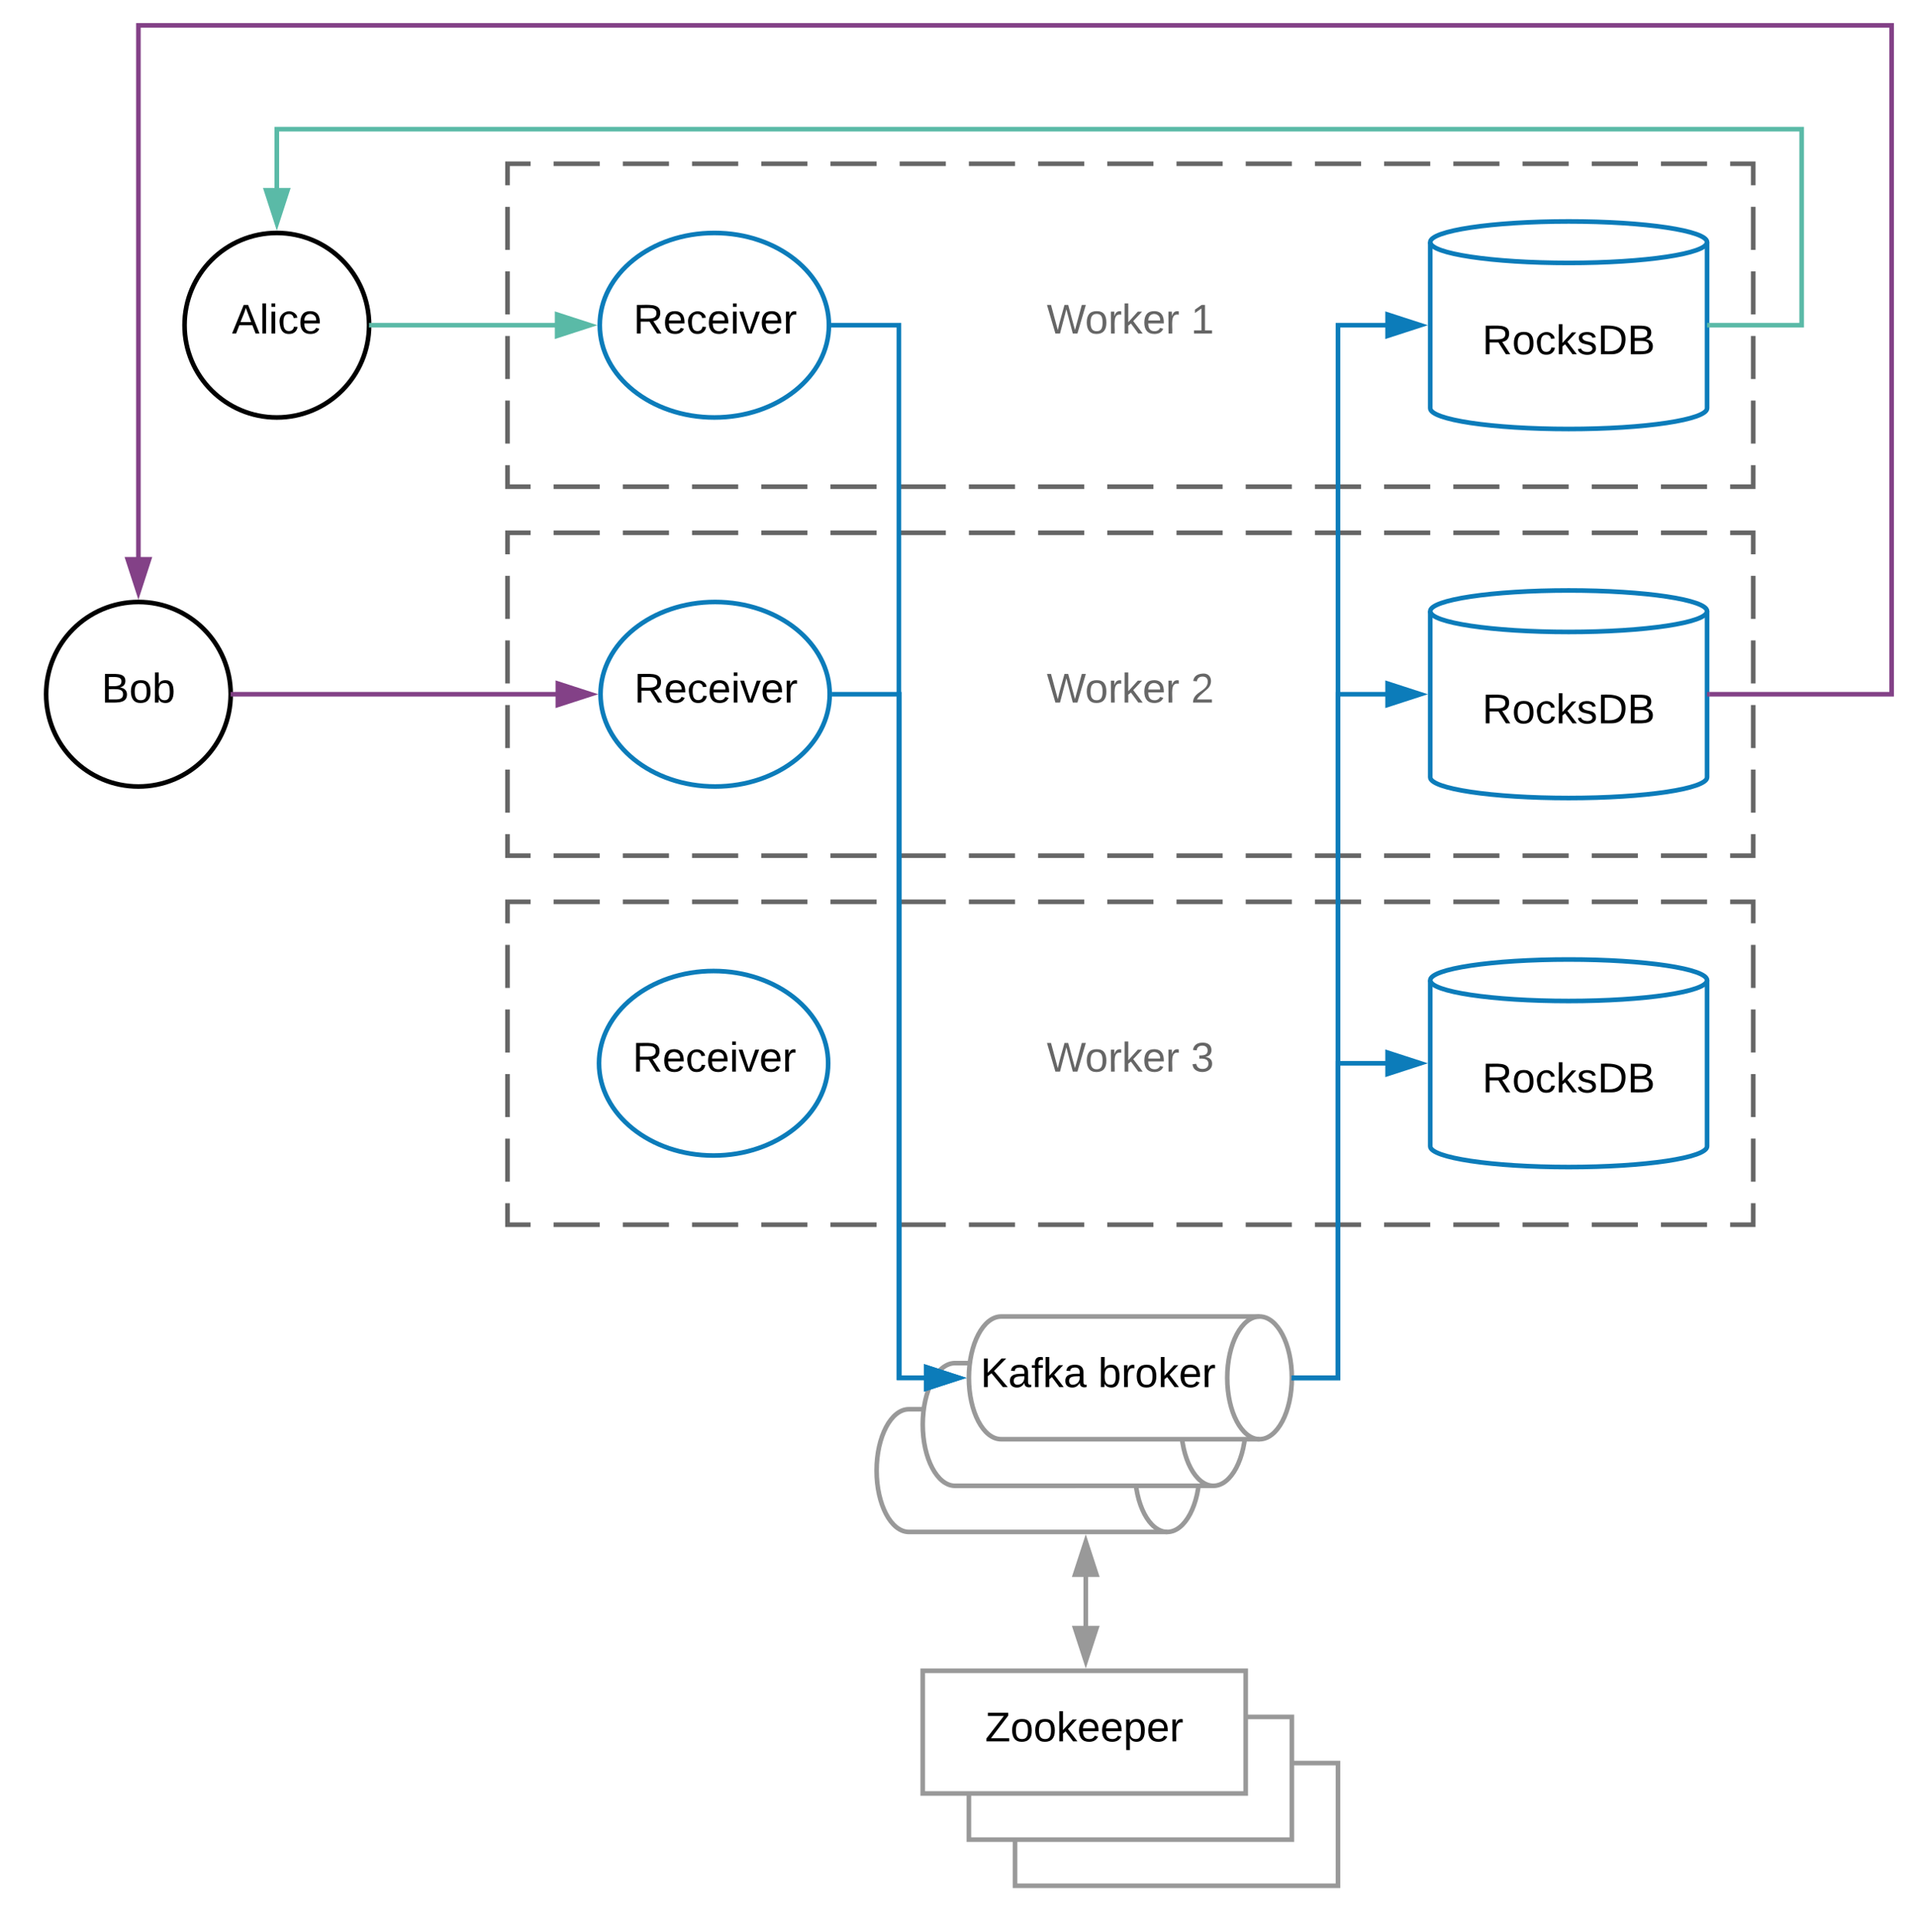 <svg xmlns="http://www.w3.org/2000/svg" xmlns:xlink="http://www.w3.org/1999/xlink" xmlns:lucid="lucid" width="831" height="837.6"><g transform="translate(-60 -29)" lucid:page-tab-id="aZsrx7x-7oqN"><path d="M0 0h1360v1760H0z" fill="#fff"/><path d="M566 640c7.73 0 14 11.9 14 26.6 0 14.7-6.27 26.6-14 26.6H454c-7.73 0-14-11.9-14-26.6 0-14.7 6.27-26.6 14-26.6z" stroke="#999" stroke-width="2" fill="#fff"/><path d="M566 693.2c-7.73 0-14-11.9-14-26.6 0-14.7 6.27-26.6 14-26.6" stroke="#999" stroke-width="2" fill="none"/><path d="M586 620c7.73 0 14 11.9 14 26.6 0 14.7-6.27 26.6-14 26.6H474c-7.73 0-14-11.9-14-26.6 0-14.7 6.27-26.6 14-26.6z" stroke="#999" stroke-width="2" fill="#fff"/><path d="M586 673.2c-7.73 0-14-11.9-14-26.6 0-14.7 6.27-26.6 14-26.6" stroke="#999" stroke-width="2" fill="none"/><path d="M606 599.8c7.73 0 14 11.9 14 26.6 0 14.7-6.27 26.6-14 26.6H494c-7.73 0-14-11.9-14-26.6 0-14.7 6.27-26.6 14-26.6z" stroke="#999" stroke-width="2" fill="#fff"/><path d="M606 653c-7.73 0-14-11.9-14-26.6 0-14.7 6.27-26.6 14-26.6" stroke="#999" stroke-width="2" fill="none"/><use xlink:href="#a" transform="matrix(1,0,0,1,485,604.797) translate(0.05 25.6)"/><use xlink:href="#b" transform="matrix(1,0,0,1,485,604.797) translate(51.05 25.6)"/><path d="M280 100h540v140H280z" fill-opacity="0"/><path d="M300 100h20m10 0h20m10 0h20m10 0h20m10 0h20m10 0h20m10 0h20m10 0h20m10 0h20m10 0h20m10 0h20m10 0h20m10 0h20m10 0h20m10 0h20m10 0h20m10 0h20m10 0h10v9.33m0 9.34v18.66m0 9.34v18.66m0 9.34v18.66m0 9.34v18.66m0 9.34V240h-10m-10 0h-20m-10 0h-20m-10 0h-20m-10 0h-20m-10 0h-20m-10 0h-20m-10 0h-20m-10 0h-20m-10 0h-20m-10 0h-20m-10 0h-20m-10 0h-20m-10 0h-20m-10 0h-20m-10 0h-20m-10 0h-20m-10 0h-20m-10 0h-10v-9.33m0-9.34v-18.66m0-9.34v-18.66m0-9.34v-18.66m0-9.34v-18.66m0-9.34V100h10" stroke="#666" stroke-width="2" fill="none"/><use xlink:href="#c" transform="matrix(1,0,0,1,285,105) translate(228.75 68.6)"/><use xlink:href="#d" transform="matrix(1,0,0,1,285,105) translate(291.25 68.6)"/><path d="M220 170c0 22.1-17.9 40-40 40s-40-17.9-40-40 17.9-40 40-40 40 17.9 40 40z" stroke="#000" stroke-width="2" fill="#fff"/><use xlink:href="#e" transform="matrix(1,0,0,1,145,135) translate(15.55 38.6)"/><path d="M160 330c0 22.1-17.9 40-40 40s-40-17.9-40-40 17.9-40 40-40 40 17.9 40 40z" stroke="#000" stroke-width="2" fill="#fff"/><use xlink:href="#f" transform="matrix(1,0,0,1,85,295) translate(19 38.6)"/><path d="M221 170h79.76" stroke="#5abaa7" stroke-width="2" fill="none"/><path d="M221 171h-1.06l.06-1-.04-1H221zM315.76 170l-14.26 4.64v-9.28z" fill="#5abaa7"/><path d="M319 170l-18.5 6v-12zm-16.5 3.26l10.03-3.26-10.03-3.26z" fill="#5abaa7"/><path d="M161 330h140.1" stroke="#834187" stroke-width="2" fill="none"/><path d="M161 331h-1.06l.06-1-.04-1H161zM316.1 330l-14.27 4.64v-9.28z" fill="#834187"/><path d="M319.33 330l-18.5 6v-12zm-16.5 3.26l10.03-3.26-10.03-3.26z" fill="#834187"/><path d="M800 206c0 4.97-26.86 9-60 9s-60-4.03-60-9v-72c0-4.97 26.86-9 60-9s60 4.03 60 9z" stroke="#0c7cba" stroke-width="2" fill="#fff"/><path d="M800 134c0 4.97-26.86 9-60 9s-60-4.03-60-9" stroke="#0c7cba" stroke-width="2" fill="none"/><use xlink:href="#g" transform="matrix(1,0,0,1,685,148) translate(17.55 34.6)"/><path d="M419.33 170c0 22.1-22.23 40-49.66 40-27.43 0-49.67-17.9-49.67-40s22.24-40 49.67-40c27.43 0 49.66 17.9 49.66 40z" stroke="#0c7cba" stroke-width="2" fill-opacity="0"/><use xlink:href="#h" transform="matrix(1,0,0,1,325,135) translate(9.575 38.6)"/><path d="M280 260h540v140H280z" fill-opacity="0"/><path d="M300 260h20m10 0h20m10 0h20m10 0h20m10 0h20m10 0h20m10 0h20m10 0h20m10 0h20m10 0h20m10 0h20m10 0h20m10 0h20m10 0h20m10 0h20m10 0h20m10 0h20m10 0h10v9.33m0 9.34v18.66m0 9.34v18.66m0 9.34v18.66m0 9.34v18.66m0 9.34V400h-10m-10 0h-20m-10 0h-20m-10 0h-20m-10 0h-20m-10 0h-20m-10 0h-20m-10 0h-20m-10 0h-20m-10 0h-20m-10 0h-20m-10 0h-20m-10 0h-20m-10 0h-20m-10 0h-20m-10 0h-20m-10 0h-20m-10 0h-20m-10 0h-10v-9.33m0-9.34v-18.66m0-9.34v-18.66m0-9.34v-18.66m0-9.34v-18.66m0-9.34V260h10" stroke="#666" stroke-width="2" fill="none"/><use xlink:href="#c" transform="matrix(1,0,0,1,285,265) translate(228.75 68.6)"/><use xlink:href="#i" transform="matrix(1,0,0,1,285,265) translate(291.25 68.6)"/><path d="M800 366c0 4.97-26.86 9-60 9s-60-4.03-60-9v-72c0-4.97 26.86-9 60-9s60 4.03 60 9z" stroke="#0c7cba" stroke-width="2" fill="#fff"/><path d="M800 294c0 4.97-26.86 9-60 9s-60-4.03-60-9" stroke="#0c7cba" stroke-width="2" fill="none"/><use xlink:href="#g" transform="matrix(1,0,0,1,685,308) translate(17.55 34.6)"/><path d="M419.67 330c0 22.1-22.24 40-49.67 40-27.43 0-49.67-17.9-49.67-40s22.24-40 49.67-40c27.43 0 49.67 17.9 49.67 40z" stroke="#0c7cba" stroke-width="2" fill-opacity="0"/><use xlink:href="#h" transform="matrix(1,0,0,1,325.333,295) translate(9.575 38.6)"/><path d="M280 420h540v140H280z" fill-opacity="0"/><path d="M300 420h20m10 0h20m10 0h20m10 0h20m10 0h20m10 0h20m10 0h20m10 0h20m10 0h20m10 0h20m10 0h20m10 0h20m10 0h20m10 0h20m10 0h20m10 0h20m10 0h20m10 0h10v9.33m0 9.34v18.66m0 9.34v18.66m0 9.34v18.66m0 9.34v18.66m0 9.34V560h-10m-10 0h-20m-10 0h-20m-10 0h-20m-10 0h-20m-10 0h-20m-10 0h-20m-10 0h-20m-10 0h-20m-10 0h-20m-10 0h-20m-10 0h-20m-10 0h-20m-10 0h-20m-10 0h-20m-10 0h-20m-10 0h-20m-10 0h-20m-10 0h-10v-9.33m0-9.34v-18.66m0-9.34v-18.66m0-9.34v-18.66m0-9.34v-18.66m0-9.34V420h10" stroke="#666" stroke-width="2" fill="none"/><use xlink:href="#c" transform="matrix(1,0,0,1,285,425) translate(228.75 68.6)"/><use xlink:href="#j" transform="matrix(1,0,0,1,285,425) translate(291.25 68.6)"/><path d="M800 526c0 4.97-26.86 9-60 9s-60-4.03-60-9v-72c0-4.97 26.86-9 60-9s60 4.03 60 9z" stroke="#0c7cba" stroke-width="2" fill="#fff"/><path d="M800 454c0 4.97-26.86 9-60 9s-60-4.03-60-9" stroke="#0c7cba" stroke-width="2" fill="none"/><use xlink:href="#g" transform="matrix(1,0,0,1,685,468) translate(17.55 34.6)"/><path d="M419 490c0 22.1-22.24 40-49.67 40-27.43 0-49.66-17.9-49.66-40s22.23-40 49.66-40c27.43 0 49.67 17.9 49.67 40z" stroke="#0c7cba" stroke-width="2" fill-opacity="0"/><use xlink:href="#h" transform="matrix(1,0,0,1,324.667,455) translate(9.575 38.6)"/><path d="M420.33 170h29.34v456.4h11.1" stroke="#0c7cba" stroke-width="2" fill="none"/><path d="M420.33 171h-1.05l.05-1-.03-1h1.03zM475.76 626.4l-14.26 4.63v-9.27z" fill="#0c7cba"/><path d="M479 626.4l-18.5 6v-12zm-16.5 3.26l10.03-3.26-10.03-3.26z" fill="#0c7cba"/><path d="M420.67 330h29.16v296.4h10.93" stroke="#0c7cba" stroke-width="2" fill="none"/><path d="M420.67 331h-1.05l.05-1-.03-1h1.03zM475.76 626.4l-14.26 4.63v-9.27z" fill="#0c7cba"/><path d="M479 626.4l-18.5 6v-12zm-16.5 3.26l10.03-3.26-10.03-3.26z" fill="#0c7cba"/><path d="M621 626.4h19V170h20.77" stroke="#0c7cba" stroke-width="2" fill="none"/><path d="M621 627.4h-1.1l.1-1-.03-1H621zM675.77 170l-14.27 4.64v-9.28z" fill="#0c7cba"/><path d="M679 170l-18.5 6v-12zm-16.5 3.26l10.03-3.26-10.03-3.26z" fill="#0c7cba"/><path d="M621 626.4h19V330h20.77" stroke="#0c7cba" stroke-width="2" fill="none"/><path d="M621 627.4h-1.1l.1-1-.03-1H621zM675.77 330l-14.27 4.64v-9.28z" fill="#0c7cba"/><path d="M679 330l-18.5 6v-12zm-16.5 3.26l10.03-3.26-10.03-3.26z" fill="#0c7cba"/><path d="M621 626.4h19V490h20.77" stroke="#0c7cba" stroke-width="2" fill="none"/><path d="M621 627.4h-1.1l.1-1-.03-1H621zM675.77 490l-14.27 4.64v-9.28z" fill="#0c7cba"/><path d="M679 490l-18.5 6v-12zm-16.5 3.26l10.03-3.26-10.03-3.26z" fill="#0c7cba"/><path d="M801 170h40V85H180v25.76" stroke="#5abaa7" stroke-width="2" fill="none"/><path d="M801 171h-1v-2h1zM180 125.76l-4.64-14.26h9.28z" fill="#5abaa7"/><path d="M180 129l-6-18.5h12zm-3.26-16.5l3.26 10.03 3.26-10.03z" fill="#5abaa7"/><path d="M801 330h79V40H120v230.76" stroke="#834187" stroke-width="2" fill="none"/><path d="M801 331h-1v-2h1zM120 285.76l-4.64-14.26h9.28z" fill="#834187"/><path d="M120 289l-6-18.5h12zm-3.26-16.5l3.26 10.03 3.26-10.03z" fill="#834187"/><path d="M500 793.4h140v53.2H500z" stroke="#999" stroke-width="2" fill="#fff"/><path d="M480 773.4h140v53.2H480z" stroke="#999" stroke-width="2" fill="#fff"/><path d="M460 753.4h140v53.2H460z" stroke="#999" stroke-width="2" fill="#fff"/><use xlink:href="#k" transform="matrix(1,0,0,1,465,758.4) translate(22.05 25.6)"/><path d="M530.67 712.44v21.72" stroke="#999" stroke-width="2" fill="none"/><path d="M535.3 711.7h-9.27l4.64-14.26z" fill="#999"/><path d="M536.68 712.7h-12.03l6.02-18.5zm-9.27-2h6.53l-3.26-10.03zM530.67 749.16l-4.64-14.26h9.27z" fill="#999"/><path d="M530.67 752.4l-6.02-18.5h12.03zm-3.26-16.5l3.27 10.03 3.26-10.03z" fill="#999"/><defs><path d="M194 0L95-120 63-95V0H30v-248h33v124l119-124h40L117-140 236 0h-42" id="l"/><path d="M141-36C126-15 110 5 73 4 37 3 15-17 15-53c-1-64 63-63 125-63 3-35-9-54-41-54-24 1-41 7-42 31l-33-3c5-37 33-52 76-52 45 0 72 20 72 64v82c-1 20 7 32 28 27v20c-31 9-61-2-59-35zM48-53c0 20 12 33 32 33 41-3 63-29 60-74-43 2-92-5-92 41" id="m"/><path d="M101-234c-31-9-42 10-38 44h38v23H63V0H32v-167H5v-23h27c-7-52 17-82 69-68v24" id="n"/><path d="M143 0L79-87 56-68V0H24v-261h32v163l83-92h37l-77 82L181 0h-38" id="o"/><g id="a"><use transform="matrix(0.05,0,0,0.05,0,0)" xlink:href="#l"/><use transform="matrix(0.05,0,0,0.05,12,0)" xlink:href="#m"/><use transform="matrix(0.05,0,0,0.05,22,0)" xlink:href="#n"/><use transform="matrix(0.05,0,0,0.05,27,0)" xlink:href="#o"/><use transform="matrix(0.05,0,0,0.05,36,0)" xlink:href="#m"/></g><path d="M115-194c53 0 69 39 70 98 0 66-23 100-70 100C84 3 66-7 56-30L54 0H23l1-261h32v101c10-23 28-34 59-34zm-8 174c40 0 45-34 45-75 0-40-5-75-45-74-42 0-51 32-51 76 0 43 10 73 51 73" id="p"/><path d="M114-163C36-179 61-72 57 0H25l-1-190h30c1 12-1 29 2 39 6-27 23-49 58-41v29" id="q"/><path d="M100-194c62-1 85 37 85 99 1 63-27 99-86 99S16-35 15-95c0-66 28-99 85-99zM99-20c44 1 53-31 53-75 0-43-8-75-51-75s-53 32-53 75 10 74 51 75" id="r"/><path d="M100-194c63 0 86 42 84 106H49c0 40 14 67 53 68 26 1 43-12 49-29l28 8c-11 28-37 45-77 45C44 4 14-33 15-96c1-61 26-98 85-98zm52 81c6-60-76-77-97-28-3 7-6 17-6 28h103" id="s"/><g id="b"><use transform="matrix(0.05,0,0,0.05,0,0)" xlink:href="#p"/><use transform="matrix(0.05,0,0,0.05,10,0)" xlink:href="#q"/><use transform="matrix(0.05,0,0,0.05,15.95,0)" xlink:href="#r"/><use transform="matrix(0.05,0,0,0.05,25.95,0)" xlink:href="#o"/><use transform="matrix(0.05,0,0,0.05,34.95,0)" xlink:href="#s"/><use transform="matrix(0.05,0,0,0.05,44.95,0)" xlink:href="#q"/></g><path fill="#666" d="M266 0h-40l-56-210L115 0H75L2-248h35L96-30l15-64 43-154h32l59 218 59-218h35" id="t"/><path fill="#666" d="M100-194c62-1 85 37 85 99 1 63-27 99-86 99S16-35 15-95c0-66 28-99 85-99zM99-20c44 1 53-31 53-75 0-43-8-75-51-75s-53 32-53 75 10 74 51 75" id="u"/><path fill="#666" d="M114-163C36-179 61-72 57 0H25l-1-190h30c1 12-1 29 2 39 6-27 23-49 58-41v29" id="v"/><path fill="#666" d="M143 0L79-87 56-68V0H24v-261h32v163l83-92h37l-77 82L181 0h-38" id="w"/><path fill="#666" d="M100-194c63 0 86 42 84 106H49c0 40 14 67 53 68 26 1 43-12 49-29l28 8c-11 28-37 45-77 45C44 4 14-33 15-96c1-61 26-98 85-98zm52 81c6-60-76-77-97-28-3 7-6 17-6 28h103" id="x"/><g id="c"><use transform="matrix(0.05,0,0,0.05,0,0)" xlink:href="#t"/><use transform="matrix(0.05,0,0,0.05,16.6,0)" xlink:href="#u"/><use transform="matrix(0.05,0,0,0.05,26.6,0)" xlink:href="#v"/><use transform="matrix(0.05,0,0,0.05,32.55,0)" xlink:href="#w"/><use transform="matrix(0.05,0,0,0.05,41.55,0)" xlink:href="#x"/><use transform="matrix(0.05,0,0,0.05,51.55,0)" xlink:href="#v"/></g><path fill="#666" d="M27 0v-27h64v-190l-56 39v-29l58-41h29v221h61V0H27" id="y"/><use transform="matrix(0.05,0,0,0.05,0,0)" xlink:href="#y" id="d"/><path d="M205 0l-28-72H64L36 0H1l101-248h38L239 0h-34zm-38-99l-47-123c-12 45-31 82-46 123h93" id="z"/><path d="M24 0v-261h32V0H24" id="A"/><path d="M24-231v-30h32v30H24zM24 0v-190h32V0H24" id="B"/><path d="M96-169c-40 0-48 33-48 73s9 75 48 75c24 0 41-14 43-38l32 2c-6 37-31 61-74 61-59 0-76-41-82-99-10-93 101-131 147-64 4 7 5 14 7 22l-32 3c-4-21-16-35-41-35" id="C"/><g id="e"><use transform="matrix(0.05,0,0,0.05,0,0)" xlink:href="#z"/><use transform="matrix(0.05,0,0,0.05,12,0)" xlink:href="#A"/><use transform="matrix(0.05,0,0,0.05,15.95,0)" xlink:href="#B"/><use transform="matrix(0.05,0,0,0.05,19.9,0)" xlink:href="#C"/><use transform="matrix(0.05,0,0,0.05,28.9,0)" xlink:href="#s"/></g><path d="M160-131c35 5 61 23 61 61C221 17 115-2 30 0v-248c76 3 177-17 177 60 0 33-19 50-47 57zm-97-11c50-1 110 9 110-42 0-47-63-36-110-37v79zm0 115c55-2 124 14 124-45 0-56-70-42-124-44v89" id="D"/><g id="f"><use transform="matrix(0.05,0,0,0.05,0,0)" xlink:href="#D"/><use transform="matrix(0.05,0,0,0.05,12,0)" xlink:href="#r"/><use transform="matrix(0.05,0,0,0.05,22,0)" xlink:href="#p"/></g><path d="M233-177c-1 41-23 64-60 70L243 0h-38l-65-103H63V0H30v-248c88 3 205-21 203 71zM63-129c60-2 137 13 137-47 0-61-80-42-137-45v92" id="E"/><path d="M135-143c-3-34-86-38-87 0 15 53 115 12 119 90S17 21 10-45l28-5c4 36 97 45 98 0-10-56-113-15-118-90-4-57 82-63 122-42 12 7 21 19 24 35" id="F"/><path d="M30-248c118-7 216 8 213 122C240-48 200 0 122 0H30v-248zM63-27c89 8 146-16 146-99s-60-101-146-95v194" id="G"/><g id="g"><use transform="matrix(0.05,0,0,0.05,0,0)" xlink:href="#E"/><use transform="matrix(0.05,0,0,0.05,12.95,0)" xlink:href="#r"/><use transform="matrix(0.05,0,0,0.05,22.95,0)" xlink:href="#C"/><use transform="matrix(0.05,0,0,0.05,31.95,0)" xlink:href="#o"/><use transform="matrix(0.05,0,0,0.05,40.95,0)" xlink:href="#F"/><use transform="matrix(0.05,0,0,0.05,49.95,0)" xlink:href="#G"/><use transform="matrix(0.05,0,0,0.05,62.9,0)" xlink:href="#D"/></g><path d="M108 0H70L1-190h34L89-25l56-165h34" id="H"/><g id="h"><use transform="matrix(0.05,0,0,0.05,0,0)" xlink:href="#E"/><use transform="matrix(0.05,0,0,0.05,12.95,0)" xlink:href="#s"/><use transform="matrix(0.05,0,0,0.05,22.95,0)" xlink:href="#C"/><use transform="matrix(0.05,0,0,0.05,31.95,0)" xlink:href="#s"/><use transform="matrix(0.05,0,0,0.05,41.95,0)" xlink:href="#B"/><use transform="matrix(0.05,0,0,0.05,45.9,0)" xlink:href="#H"/><use transform="matrix(0.05,0,0,0.05,54.9,0)" xlink:href="#s"/><use transform="matrix(0.05,0,0,0.05,64.9,0)" xlink:href="#q"/></g><path fill="#666" d="M101-251c82-7 93 87 43 132L82-64C71-53 59-42 53-27h129V0H18c2-99 128-94 128-182 0-28-16-43-45-43s-46 15-49 41l-32-3c6-41 34-60 81-64" id="I"/><use transform="matrix(0.05,0,0,0.05,0,0)" xlink:href="#I" id="i"/><path fill="#666" d="M126-127c33 6 58 20 58 59 0 88-139 92-164 29-3-8-5-16-6-25l32-3c6 27 21 44 54 44 32 0 52-15 52-46 0-38-36-46-79-43v-28c39 1 72-4 72-42 0-27-17-43-46-43-28 0-47 15-49 41l-32-3c6-42 35-63 81-64 48-1 79 21 79 65 0 36-21 52-52 59" id="J"/><use transform="matrix(0.05,0,0,0.05,0,0)" xlink:href="#J" id="j"/><path d="M209 0H11v-25l151-195H24v-28h176v25L50-27h159V0" id="K"/><path d="M115-194c55 1 70 41 70 98S169 2 115 4C84 4 66-9 55-30l1 105H24l-1-265h31l2 30c10-21 28-34 59-34zm-8 174c40 0 45-34 45-75s-6-73-45-74c-42 0-51 32-51 76 0 43 10 73 51 73" id="L"/><g id="k"><use transform="matrix(0.05,0,0,0.05,0,0)" xlink:href="#K"/><use transform="matrix(0.05,0,0,0.05,10.95,0)" xlink:href="#r"/><use transform="matrix(0.05,0,0,0.05,20.95,0)" xlink:href="#r"/><use transform="matrix(0.05,0,0,0.05,30.95,0)" xlink:href="#o"/><use transform="matrix(0.05,0,0,0.05,39.95,0)" xlink:href="#s"/><use transform="matrix(0.05,0,0,0.05,49.95,0)" xlink:href="#s"/><use transform="matrix(0.05,0,0,0.05,59.95,0)" xlink:href="#L"/><use transform="matrix(0.05,0,0,0.05,69.95,0)" xlink:href="#s"/><use transform="matrix(0.05,0,0,0.05,79.95,0)" xlink:href="#q"/></g></defs></g></svg>